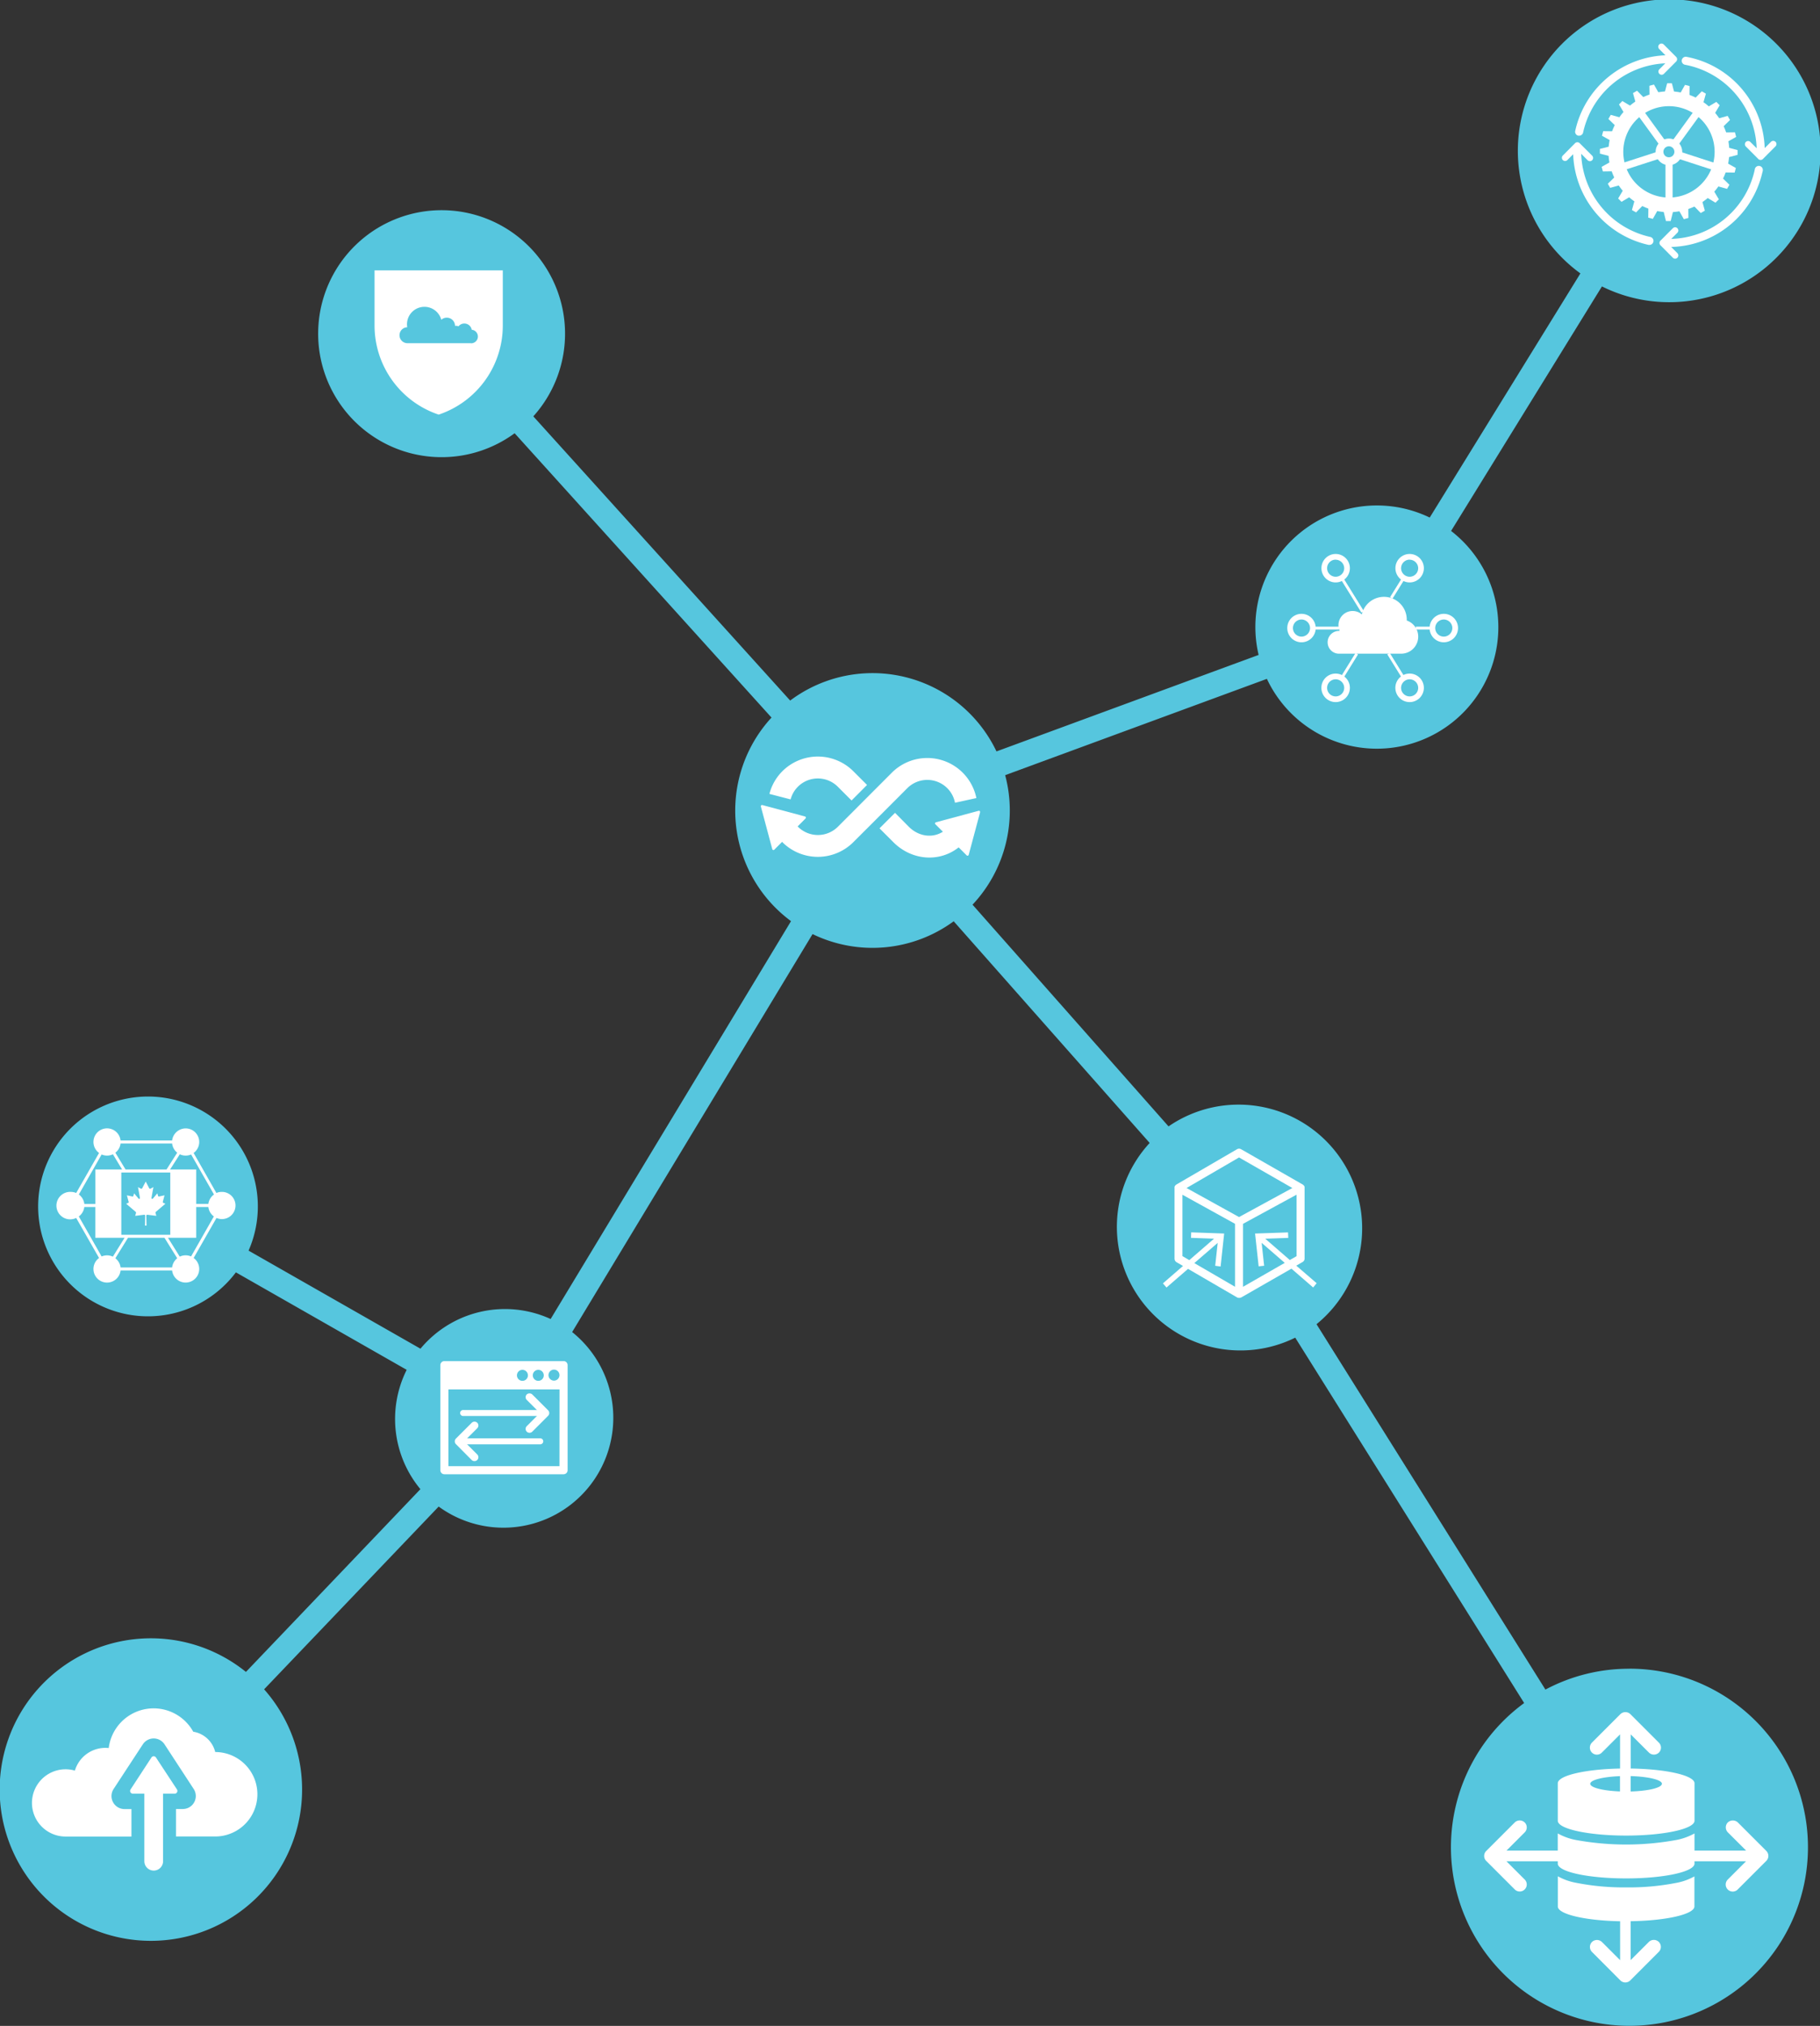 <svg id="Layer_1" data-name="Layer 1" xmlns="http://www.w3.org/2000/svg" viewBox="0 0 662.7 737.41"><rect x="0" y="0" width="662.7" height="737.41" fill="#333333" stroke="none"/><defs><style>.cls-1{fill:#56c6de;}.cls-2{fill:#fff;}</style></defs><title>inner-graphics</title><path class="cls-1" d="M593.26,607.41A64.68,64.68,0,0,0,562.72,615l-83.35-133A45,45,0,0,0,425.49,410l-71.37-80.7A50,50,0,0,0,366,282.16l95.3-35.06a44.24,44.24,0,1,0,67.07-53.84l54.93-89a55.12,55.12,0,1,0-7.84-4.74l-54.87,88.87a44.24,44.24,0,0,0-62.3,50l-95.45,35.12A50,50,0,0,0,287.72,255L194.19,151.55a44.95,44.95,0,1,0-6.8,6.15l93.53,103.49a50,50,0,0,0,7.11,74.1L200.5,480.11a40,40,0,0,0-47.4,10.81l-62.59-35.7a40,40,0,1,0-4.62,7.91l62.19,35.48a40,40,0,0,0,5,43.44L89.55,608.57a55.06,55.06,0,1,0,6.62,6.33l63.56-66.52a40,40,0,0,0,48.6-63.52L295.87,340a50,50,0,0,0,51.39-4.66l71.36,80.69a45,45,0,0,0,53,70.87l83.36,133a65,65,0,1,0,38.3-12.51Z"/><path class="cls-2" d="M607.68,33.24a22,22,0,1,1-22,22A22.07,22.07,0,0,1,607.68,33.24Zm0,38.67a16.63,16.63,0,1,0-16.61-16.63A16.65,16.65,0,0,0,607.68,71.91Z"/><path class="cls-2" d="M607.68,50.44a4.84,4.84,0,1,1-4.83,4.84A4.85,4.85,0,0,1,607.68,50.44Zm0,6.81a2,2,0,1,0-2-2A2,2,0,0,0,607.68,57.25Z"/><polygon class="cls-2" points="608.33 80.46 606.61 80.46 605.75 76.99 609.19 76.99 608.33 80.46"/><polygon class="cls-2" points="601.83 79.67 600.16 79.22 600.21 75.73 603.54 76.63 601.83 79.67"/><polygon class="cls-2" points="595.72 77.32 594.22 76.46 595.16 73.1 598.16 74.82 595.72 77.32"/><polygon class="cls-2" points="590.42 73.47 589.2 72.25 590.98 69.25 593.42 71.69 590.42 73.47"/><polygon class="cls-2" points="586.3 68.38 585.44 66.88 587.94 64.45 589.66 67.44 586.3 68.38"/><polygon class="cls-2" points="583.64 62.4 583.19 60.73 586.24 59.02 587.13 62.35 583.64 62.4"/><polygon class="cls-2" points="582.56 55.93 582.56 54.2 585.97 53.34 585.96 56.79 582.56 55.93"/><polygon class="cls-2" points="583.31 49.41 583.75 47.75 587.24 47.79 586.35 51.12 583.31 49.41"/><polygon class="cls-2" points="585.65 43.3 586.52 41.81 589.88 42.75 588.15 45.74 585.65 43.3"/><polygon class="cls-2" points="589.51 38.01 590.73 36.78 593.73 38.56 591.29 41.01 589.51 38.01"/><polygon class="cls-2" points="594.6 33.89 596.09 33.02 598.53 35.52 595.54 37.25 594.6 33.89"/><polygon class="cls-2" points="600.58 31.23 602.25 30.78 603.96 33.82 600.62 34.72 600.58 31.23"/><polygon class="cls-2" points="607.04 30.31 608.76 30.31 609.62 33.57 606.18 33.57 607.04 30.31"/><polygon class="cls-2" points="613.54 30.89 615.21 31.34 615.17 34.83 611.83 33.93 613.54 30.89"/><polygon class="cls-2" points="619.65 33.24 621.15 34.1 620.2 37.46 617.21 35.74 619.65 33.24"/><polygon class="cls-2" points="624.95 37.09 626.17 38.31 624.39 41.31 621.95 38.87 624.95 37.09"/><polygon class="cls-2" points="629.07 42.18 629.93 43.68 627.43 46.12 625.71 43.12 629.07 42.18"/><polygon class="cls-2" points="631.73 48.16 632.17 49.83 629.13 51.54 628.24 48.2 631.73 48.16"/><polygon class="cls-2" points="632.69 54.63 632.69 56.36 629.43 57.22 629.43 53.77 632.69 54.63"/><polygon class="cls-2" points="632.06 61.15 631.62 62.81 628.13 62.77 629.02 59.44 632.06 61.15"/><polygon class="cls-2" points="629.72 67.26 628.85 68.75 625.49 67.81 627.22 64.82 629.72 67.26"/><polygon class="cls-2" points="625.87 72.56 624.64 73.78 621.64 71.99 624.08 69.55 625.87 72.56"/><polygon class="cls-2" points="620.77 76.67 619.28 77.54 616.84 75.04 619.83 73.31 620.77 76.67"/><polygon class="cls-2" points="614.79 79.33 613.12 79.78 611.41 76.74 614.75 75.84 614.79 79.33"/><rect class="cls-2" x="606.43" y="58.75" width="2.6" height="17.15"/><rect class="cls-2" x="587.7" y="57.67" width="17.17" height="2.63" transform="translate(10.77 186.29) rotate(-17.92)"/><rect class="cls-2" x="599.33" y="36.99" width="2.63" height="17.17" transform="translate(87.8 361.56) rotate(-35.98)"/><rect class="cls-2" x="606.14" y="44.26" width="17.17" height="2.63" transform="translate(216.59 516.17) rotate(-54.01)"/><rect class="cls-2" x="617.77" y="50.4" width="2.63" height="17.17" transform="translate(371.71 629.55) rotate(-72)"/><path class="cls-2" d="M575,49.39l-.31,0a1.46,1.46,0,0,1-1.12-1.74A35.07,35.07,0,0,1,607.69,20.1a1.46,1.46,0,0,1,0,2.92,32.14,32.14,0,0,0-31.25,25.22A1.46,1.46,0,0,1,575,49.39Z"/><path class="cls-2" d="M600.59,89.14l-.31,0A35.09,35.09,0,0,1,572.8,55a1.47,1.47,0,0,1,2.93,0A32.13,32.13,0,0,0,600.9,86.25a1.46,1.46,0,0,1-.31,2.89Z"/><path class="cls-2" d="M607.69,89.9a1.47,1.47,0,0,1,0-2.93,32,32,0,0,0,31.16-24.8l.15-.73a1.47,1.47,0,0,1,2.87.59c0,.26-.11.53-.17.79a34.93,34.93,0,0,1-34,27.08Z"/><path class="cls-2" d="M641.12,56.46A1.46,1.46,0,0,1,639.65,55a32,32,0,0,0-26-31.41,1.47,1.47,0,1,1,.55-2.88A34.92,34.92,0,0,1,642.58,55,1.46,1.46,0,0,1,641.12,56.46Z"/><path class="cls-2" d="M610.33,20.73l-4.53-4.54a1.18,1.18,0,0,0-1.65,0,1.16,1.16,0,0,0,0,1.65l3.7,3.72-3.7,3.72a1.17,1.17,0,0,0,1.65,1.65l4.53-4.54a1.18,1.18,0,0,0,0-1.66Z"/><path class="cls-2" d="M604.59,89.26l4.53,4.55a1.17,1.17,0,0,0,1.65-1.66l-3.71-3.71,3.71-3.72a1.16,1.16,0,0,0,0-1.65,1.14,1.14,0,0,0-.82-.35,1.18,1.18,0,0,0-.83.35l-4.53,4.54a1.16,1.16,0,0,0-.34.83A1.14,1.14,0,0,0,604.59,89.26Z"/><path class="cls-2" d="M641.9,57.88l4.54-4.55a1.17,1.17,0,1,0-1.65-1.65l-3.72,3.71-3.72-3.71a1.16,1.16,0,0,0-1.65,0,1.13,1.13,0,0,0-.34.82,1.16,1.16,0,0,0,.34.83l4.54,4.55a1.18,1.18,0,0,0,1.66,0Z"/><path class="cls-2" d="M573.51,52.12,569,56.67a1.17,1.17,0,0,0,1.65,1.65l3.72-3.72,3.71,3.72a1.17,1.17,0,0,0,1.66,0,1.16,1.16,0,0,0,.34-.82,1.13,1.13,0,0,0-.34-.83l-4.55-4.55a1.13,1.13,0,0,0-.82-.34A1.16,1.16,0,0,0,573.51,52.12Z"/><path class="cls-2" d="M136.38,98.41V118.5a34.22,34.22,0,0,0,23,32.3l.35.12.35-.12a34.21,34.21,0,0,0,23-32.3V98.41Zm35.07,26.51h-23a2.9,2.9,0,0,1-.16-5.8,6.35,6.35,0,0,1,12.39-2.73,3,3,0,0,1,5,2.21,2.09,2.09,0,0,1,.43,0,2,2,0,0,1,.84.18,2.72,2.72,0,0,1,4.81,1.25,2.47,2.47,0,0,1-.23,4.93Z"/><path class="cls-2" d="M78.36,637.7a9.86,9.86,0,0,0-8-7.37,16.48,16.48,0,0,0-30.77,5.95,11.58,11.58,0,0,0-12.32,8.21,12.24,12.24,0,1,0-3.55,24H47.86v-10H45.37a4.73,4.73,0,0,1-4-7.32L52,634.94a4.72,4.72,0,0,1,7.92,0l10.59,16.21a4.72,4.72,0,0,1-4,7.32H64.08v10H78.35a15.37,15.37,0,1,0,0-30.74Z"/><path class="cls-2" d="M64.46,652.38a1,1,0,0,0,0-1L56.78,639.7a1,1,0,0,0-.81-.44,1,1,0,0,0-.82.44l-7.63,11.68a1,1,0,0,0,.82,1.51h4.22v24.58a3.41,3.41,0,0,0,6.82,0V652.89H63.6A1,1,0,0,0,64.46,652.38Z"/><path class="cls-2" d="M479.42,467.08,472,460.69l2.29-1.32a1.47,1.47,0,0,0,.74-1.28V432.33c0-.1,0-.2,0-.3a.09.09,0,0,1,0,0,1.2,1.2,0,0,0-.13-.31v0l-.05-.07a1.33,1.33,0,0,0-.14-.19l-.14-.13-.08-.06-.14-.11-22.44-12.85a1.5,1.5,0,0,0-1.48,0l-22.1,12.86-.13.1-.07.06a.86.86,0,0,0-.14.13,1,1,0,0,0-.15.2l-.05.06h0a1.66,1.66,0,0,0-.12.31s0,.06,0,.09a1.13,1.13,0,0,0,0,.25s0,0,0,.07v25.71a1.49,1.49,0,0,0,.73,1.28l2.36,1.37-7.32,6.34,1.31,1.51,7.84-6.79,17.91,10.42,0,0,.26.1.08,0a1.55,1.55,0,0,0,.7,0l.08,0a1.09,1.09,0,0,0,.25-.1l.06,0,18.31-10.49,7.91,6.85ZM469,448.59,457,449l1.3,11.94,2-.21-.91-8.34,8.42,7.29-15.2,8.71V445.47l19.49-10.61v22.38l-2.45,1.4-8.95-7.76,8.39-.29ZM444.45,461,445.74,449l-12-.43-.07,2,8.38.3-9,7.81-2.5-1.46V434.88l19.15,10.58v22.92l-14.82-8.62,8.51-7.36-.91,8.34Zm6.71-18-19.11-10.57,19.11-11.12,19.41,11.12Z"/><path class="cls-2" d="M512.23,225.86c0-.12,0-.24,0-.36a8.29,8.29,0,0,0-16.36-1.86,5.08,5.08,0,0,0-3.32-1.24,5.16,5.16,0,0,0-4.75,7.25h-.44a4.15,4.15,0,0,0,0,8.29h22.8a6.21,6.21,0,0,0,2.06-12.08Z"/><path class="cls-2" d="M473.9,233.79a5.18,5.18,0,1,1,5.18-5.18A5.18,5.18,0,0,1,473.9,233.79Zm0-8.29a3.11,3.11,0,1,0,3.11,3.11A3.12,3.12,0,0,0,473.9,225.5Z"/><path class="cls-2" d="M486.34,255.56a5.19,5.19,0,1,1,5.18-5.18A5.19,5.19,0,0,1,486.34,255.56Zm0-8.29a3.11,3.11,0,1,0,3.11,3.11A3.11,3.11,0,0,0,486.34,247.27Z"/><path class="cls-2" d="M513.28,255.56a5.19,5.19,0,1,1,5.18-5.18A5.19,5.19,0,0,1,513.28,255.56Zm0-8.29a3.11,3.11,0,1,0,3.11,3.11A3.11,3.11,0,0,0,513.28,247.27Z"/><path class="cls-2" d="M486.34,212a5.18,5.18,0,1,1,5.18-5.18A5.18,5.18,0,0,1,486.34,212Zm0-8.29a3.11,3.11,0,1,0,3.11,3.11A3.11,3.11,0,0,0,486.34,203.74Z"/><path class="cls-2" d="M513.28,212a5.18,5.18,0,1,1,5.18-5.18A5.18,5.18,0,0,1,513.28,212Zm0-8.29a3.11,3.11,0,1,0,3.11,3.11A3.12,3.12,0,0,0,513.28,203.74Z"/><path class="cls-2" d="M525.72,233.79a5.18,5.18,0,1,1,5.18-5.18A5.19,5.19,0,0,1,525.72,233.79Zm0-8.29a3.11,3.11,0,1,0,3.1,3.11A3.11,3.11,0,0,0,525.72,225.5Z"/><rect class="cls-2" x="491.82" y="209.28" width="1.04" height="14.53" transform="translate(-40.26 291.57) rotate(-31.76)"/><rect class="cls-2" x="507.83" y="237.15" width="1.04" height="10.49" transform="translate(-51.47 303.86) rotate(-31.76)"/><rect class="cls-2" x="515.54" y="228.1" width="6.04" height="1.04"/><rect class="cls-2" x="478.05" y="228.1" width="9.44" height="1.04"/><rect class="cls-2" x="504.56" y="213.49" width="8.57" height="1.04" transform="translate(58.77 533.62) rotate(-58.19)"/><rect class="cls-2" x="486.03" y="241.88" width="10.49" height="1.04" transform="translate(26.79 532.85) rotate(-58.28)"/><path class="cls-2" d="M205.21,495.43h-43.4a1.47,1.47,0,0,0-1.47,1.47v38.25a1.47,1.47,0,0,0,1.47,1.47h43.4a1.47,1.47,0,0,0,1.47-1.47V496.9A1.47,1.47,0,0,0,205.21,495.43ZM196,498.62a2,2,0,1,1-2,2A2,2,0,0,1,196,498.62Zm-5.77,0a2,2,0,1,1-2,2A2,2,0,0,1,190.25,498.62Zm13.49,35.06H163.28V505.73h40.46Zm-2-31.14a2,2,0,1,1,2-2A2,2,0,0,1,201.78,502.54Z"/><path class="cls-2" d="M173.37,529.8l-5.16-5.16,5.16-5.16a.89.89,0,0,0,0-1.25.91.91,0,0,0-.63-.25.89.89,0,0,0-.62.25L166.34,524a.85.85,0,0,0-.26.62.88.88,0,0,0,.26.63l5.78,5.78a.91.91,0,0,0,1.25,0A.89.89,0,0,0,173.37,529.8Z"/><path class="cls-2" d="M172.74,531.84a1.44,1.44,0,0,1-1-.41L166,525.65a1.45,1.45,0,0,1,0-2l5.78-5.78a1.46,1.46,0,0,1,2,0,1.42,1.42,0,0,1,0,2L169,524.64l4.77,4.77a1.42,1.42,0,0,1-1,2.43Zm0-13.32a.33.33,0,0,0-.24.1l-5.78,5.78a.34.34,0,0,0,0,.48l5.78,5.78a.36.36,0,0,0,.48,0,.33.33,0,0,0,0-.48l-5.54-5.54L173,519.1a.33.33,0,0,0,0-.48A.3.3,0,0,0,172.74,518.52Z"/><path class="cls-2" d="M196.82,525.72H168.31a1.09,1.09,0,1,1,0-2.17h28.51a1.09,1.09,0,0,1,0,2.17Z"/><path class="cls-2" d="M192.19,509.17l5.16,5.15-5.16,5.16a.88.88,0,0,0,0,1.25.85.85,0,0,0,.62.26.88.88,0,0,0,.63-.26l5.78-5.78a.88.88,0,0,0,0-1.25l-5.78-5.78a.89.89,0,0,0-1.25,0A.88.88,0,0,0,192.19,509.17Z"/><path class="cls-2" d="M192.81,521.53a1.42,1.42,0,0,1-1.42-1.42,1.41,1.41,0,0,1,.42-1l4.77-4.78-4.78-4.77a1.44,1.44,0,0,1,0-2,1.5,1.5,0,0,1,2,0l5.78,5.78a1.42,1.42,0,0,1,0,2l-5.78,5.79A1.44,1.44,0,0,1,192.81,521.53Zm0-13.32a.34.34,0,0,0-.24.09.34.34,0,0,0,0,.48l5.54,5.54-5.54,5.55a.33.33,0,0,0-.1.24.37.37,0,0,0,.1.24.35.35,0,0,0,.48,0l5.78-5.78a.34.34,0,0,0,.11-.25.34.34,0,0,0-.11-.24l-5.78-5.78A.31.31,0,0,0,192.81,508.21Z"/><path class="cls-2" d="M197.25,515.41H168.74a1.09,1.09,0,1,1,0-2.17h28.51a1.09,1.09,0,0,1,0,2.17Z"/><path class="cls-2" d="M352.74,311.11l4.11-15.36c.12-.45-.15-.72-.6-.6l-15.36,4.13a.45.45,0,0,0-.22.82l2.65,2.64c-3.78,2.42-8.81,1.78-12.42-1.82l-5-5.05-5.65,5.64,5.05,5.05c6.73,6.73,16.81,7.4,23.77,1.88l2.89,2.89A.45.45,0,0,0,352.74,311.11Z"/><path class="cls-2" d="M347.73,292.2l7.79-1.71a18.25,18.25,0,0,0-30.79-9.23L318,288h0l-5.64,5.65h0l-7.27,7.28a10.29,10.29,0,0,1-14.54,0l-.11-.12,2.81-2.83c.33-.33.23-.69-.22-.81l-15.36-4.11c-.45-.12-.72.15-.6.6L281.18,309a.45.45,0,0,0,.82.22l2.78-2.79.1.12a18.29,18.29,0,0,0,25.83,0l5.19-5.18h0l10.84-10.84h0l3.63-3.64a10.3,10.3,0,0,1,14.55,0A10.18,10.18,0,0,1,347.73,292.2Z"/><path class="cls-2" d="M290.52,286.37a10.28,10.28,0,0,1,14.55,0l5,5,5.64-5.65-5-5a18.29,18.29,0,0,0-25.83,0,18.07,18.07,0,0,0-4.72,8.26l7.72,2A10.22,10.22,0,0,1,290.52,286.37Z"/><path class="cls-2" d="M80.79,433.84a4.94,4.94,0,0,0-2,.4L70.5,419.67a4.94,4.94,0,0,0-2.91-8.94,5,5,0,0,0-4.92,4.4H43.9a4.95,4.95,0,1,0-7.83,4.54l-8.33,14.57a4.91,4.91,0,0,0-2-.4,5,5,0,1,0,2,9.49l8.33,14.57a4.95,4.95,0,1,0,7.83,4.54H62.67a4.95,4.95,0,1,0,7.84-4.54l8.32-14.57a4.95,4.95,0,1,0,2-9.49ZM43.9,416.23H62.67a5,5,0,0,0,1.86,3.34l-3.9,6.12H45.72L42,419.57A4.92,4.92,0,0,0,43.9,416.23ZM62,449.45H44.17V426.79H62ZM37,420.22a4.78,4.78,0,0,0,2,.41,4.85,4.85,0,0,0,2.12-.48l3.34,5.54H34.71v12.55h-4a5,5,0,0,0-2-3.45Zm2,36.72a5,5,0,0,0-2,.41L28.7,442.78a5,5,0,0,0,2-3.44h4v11.21H45.36l-4.26,6.87A5,5,0,0,0,39,456.94Zm23.69,4.4H43.9A4.93,4.93,0,0,0,42,458l4.61-7.45H59.89L64.53,458A5,5,0,0,0,62.67,461.34Zm6.88-4a4.91,4.91,0,0,0-2-.41,5,5,0,0,0-2.12.48l-4.29-6.87H71.44V439.34h4.43a5,5,0,0,0,2,3.44Zm6.32-19.11H71.44V425.69H61.93l3.54-5.54a4.85,4.85,0,0,0,2.12.48,4.75,4.75,0,0,0,2-.41l8.33,14.57A5,5,0,0,0,75.87,438.24Z"/><path class="cls-2" d="M46.66,437.83l-.71.34,3.41,2.9a.48.48,0,0,1,.16.49l-.3,1,3.4-.41.26.23-.09,3.74h.57l-.09-3.74.26-.23,3.4.41-.3-1a.48.48,0,0,1,.16-.49l3.41-2.9-.71-.34c-.31-.12-.22-.3-.11-.74l.52-2-2,.43a.31.31,0,0,1-.35-.22l-.26-.93-1.56,1.84c-.23.29-.68.29-.54-.39l.67-3.72-.9.49c-.25.15-.5.17-.64-.09l-1.26-2.42-1.27,2.42c-.14.26-.39.24-.64.09l-.9-.49.67,3.72c.14.68-.31.68-.53.39l-1.57-1.84-.26.93a.3.3,0,0,1-.35.22l-2-.43.52,2C46.88,437.53,47,437.71,46.66,437.83Z"/><path class="cls-2" d="M592.12,687A89.53,89.53,0,0,1,574,685.35a21.78,21.78,0,0,1-6.76-2.39v11c0,2.81,10,5.13,22.68,5.37v14.16l-6.62-6.62a2.63,2.63,0,0,0-3.63,0,2.58,2.58,0,0,0,0,3.62L590,720.85a2.57,2.57,0,0,0,3.63,0l10.38-10.39a2.58,2.58,0,0,0,0-3.62,2.62,2.62,0,0,0-3.62,0l-6.64,6.64V699.31c13-.19,23.22-2.53,23.22-5.38V683a21.78,21.78,0,0,1-6.76,2.39A89.42,89.42,0,0,1,592.12,687Z"/><path class="cls-2" d="M592.12,668.14c13.74,0,24.89-2.42,24.89-5.4V649.11c0-2.86-10.25-5.19-23.22-5.38V631.32l6.63,6.62a2.62,2.62,0,0,0,3.62,0,2.56,2.56,0,0,0,0-3.62l-10.39-10.39a2.63,2.63,0,0,0-3.62,0l-10.39,10.39a2.53,2.53,0,0,0-.73,1.81,2.55,2.55,0,0,0,4.35,1.81l6.64-6.64v12.44c-12.71.24-22.68,2.55-22.68,5.37v13.63C567.22,665.72,578.36,668.14,592.12,668.14Zm13-18.85c0,1.44-4.95,2.62-11.36,2.8v-5.6C600.2,646.67,605.15,647.85,605.15,649.29Zm-15.25-2.78v5.56c-6.14-.23-10.83-1.38-10.83-2.78S583.76,646.73,589.9,646.51Z"/><path class="cls-2" d="M643.16,673.73l-10.39-10.39a2.7,2.7,0,0,0-3.62,0,2.57,2.57,0,0,0,0,3.63l6.64,6.63H617v-6.24a21.81,21.81,0,0,1-6.76,2.41,101.7,101.7,0,0,1-36.27,0,21.81,21.81,0,0,1-6.76-2.41v6.24H548.55l6.62-6.62a2.53,2.53,0,0,0,.75-1.81,2.5,2.5,0,0,0-.75-1.81,2.62,2.62,0,0,0-3.62,0l-10.38,10.38a2.55,2.55,0,0,0,0,3.63l10.38,10.38a2.57,2.57,0,0,0,1.81.74,2.55,2.55,0,0,0,1.81-4.36l-6.63-6.63h18.68v.84c0,3,11.14,5.39,24.9,5.39S617,681.32,617,678.34v-.84h18.76l-6.62,6.62a2.56,2.56,0,1,0,3.62,3.62l10.39-10.39a2.56,2.56,0,0,0,0-3.62Z"/></svg>